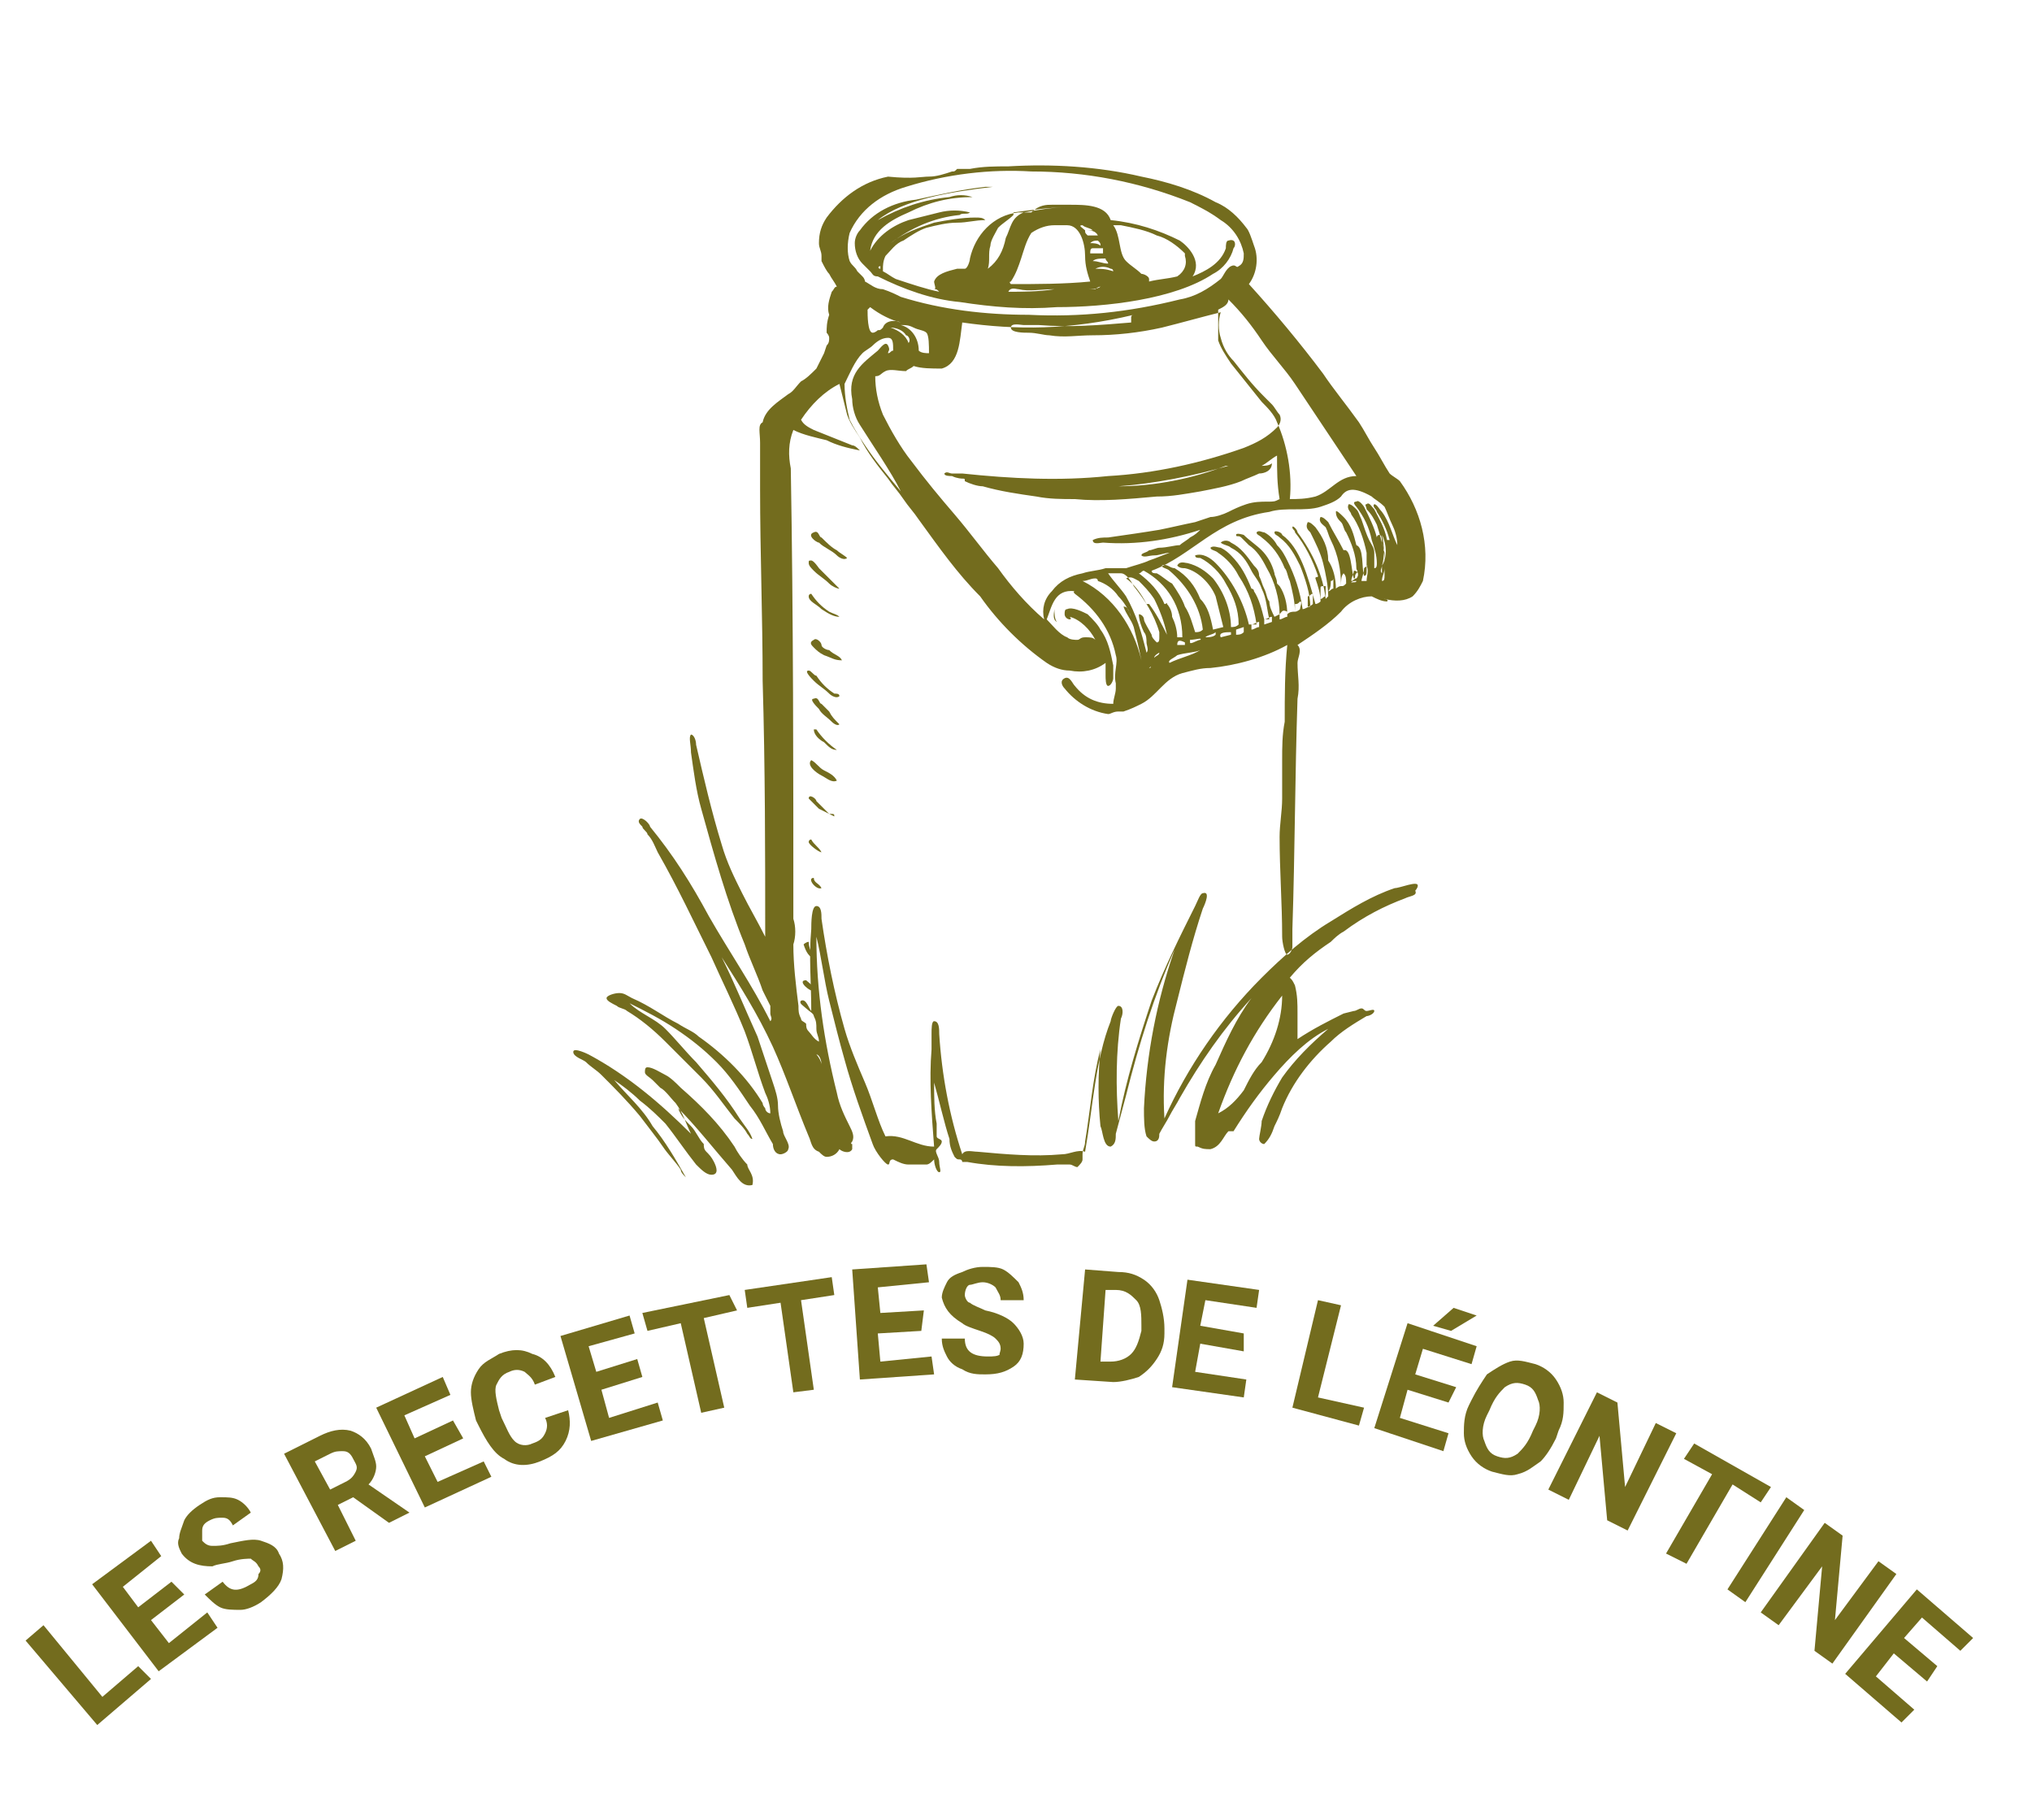 <?xml version="1.0" encoding="utf-8"?>
<!-- Generator: Adobe Illustrator 24.3.0, SVG Export Plug-In . SVG Version: 6.00 Build 0)  -->
<svg version="1.1" id="Calque_1" xmlns="http://www.w3.org/2000/svg" xmlns:xlink="http://www.w3.org/1999/xlink" x="0px" y="0px"
	 viewBox="0 0 79.4 71.1" style="enable-background:new 0 0 79.4 71.1;" xml:space="preserve">
<style type="text/css">
	.st0{fill:#736C1E;}
	.st1{fill-rule:evenodd;clip-rule:evenodd;fill:#736C1E;}
</style>
<g>
	<g>
		<path class="st0" d="M4,66.3l1.4-1.2l0.5,0.5l-2.1,1.8L1,64.1l0.7-0.6L4,66.3z"/>
		<path class="st0" d="M7.2,62.3l-1.3,1l0.7,0.9L8.1,63l0.4,0.6l-2.3,1.7l-2.6-3.4l2.3-1.7l0.4,0.6L4.8,62l0.6,0.8l1.3-1L7.2,62.3z"
			/>
		<path class="st0" d="M10.1,61.2C10,61,9.9,61,9.8,60.9c-0.1,0-0.4,0-0.7,0.1c-0.3,0.1-0.6,0.1-0.8,0.2c-0.5,0-0.9-0.1-1.2-0.5
			C7,60.5,6.9,60.3,7,60.1c0-0.2,0.1-0.4,0.2-0.7c0.1-0.2,0.3-0.4,0.6-0.6c0.3-0.2,0.5-0.3,0.8-0.3c0.3,0,0.5,0,0.7,0.1
			c0.2,0.1,0.4,0.3,0.5,0.5l-0.7,0.5c-0.1-0.2-0.2-0.3-0.4-0.3c-0.2,0-0.3,0-0.5,0.1c-0.2,0.1-0.3,0.2-0.3,0.4c0,0.1,0,0.3,0,0.4
			c0.1,0.1,0.2,0.2,0.4,0.2c0.2,0,0.4,0,0.7-0.1c0.5-0.1,0.9-0.2,1.2-0.1c0.3,0.1,0.6,0.2,0.7,0.5c0.2,0.3,0.2,0.6,0.1,1
			c-0.1,0.3-0.4,0.6-0.8,0.9c-0.3,0.2-0.6,0.3-0.8,0.3c-0.3,0-0.6,0-0.8-0.1c-0.2-0.1-0.4-0.3-0.6-0.5l0.7-0.5
			c0.3,0.4,0.6,0.4,1.1,0.1c0.2-0.1,0.3-0.2,0.3-0.4C10.2,61.4,10.2,61.3,10.1,61.2z"/>
		<path class="st0" d="M13.8,58.5l-0.6,0.3l0.7,1.4l-0.8,0.4l-2-3.8l1.4-0.7c0.4-0.2,0.8-0.3,1.2-0.2c0.3,0.1,0.6,0.3,0.8,0.7
			c0.1,0.3,0.2,0.5,0.2,0.7c0,0.2-0.1,0.5-0.3,0.7l1.6,1.1l0,0l-0.8,0.4L13.8,58.5z M12.9,58.2l0.6-0.3c0.2-0.1,0.3-0.2,0.4-0.4
			c0.1-0.2,0-0.3-0.1-0.5c-0.1-0.2-0.2-0.3-0.4-0.3c-0.2,0-0.3,0-0.5,0.1l-0.6,0.3L12.9,58.2z"/>
		<path class="st0" d="M18.1,56.2l-1.5,0.7l0.5,1l1.8-0.8l0.3,0.6l-2.6,1.2L14.7,55l2.6-1.2l0.3,0.7l-1.8,0.8l0.4,0.9l1.5-0.7
			L18.1,56.2z"/>
		<path class="st0" d="M22.2,55.1c0.1,0.4,0.1,0.8-0.1,1.2c-0.2,0.4-0.5,0.6-1,0.8c-0.5,0.2-1,0.2-1.4-0.1c-0.4-0.2-0.7-0.7-1-1.3
			l-0.1-0.2c-0.1-0.4-0.2-0.8-0.2-1.1c0-0.3,0.1-0.6,0.3-0.9c0.2-0.3,0.5-0.4,0.8-0.6c0.5-0.2,0.9-0.2,1.3,0
			c0.4,0.1,0.7,0.4,0.9,0.9l-0.8,0.3c-0.1-0.3-0.3-0.4-0.4-0.5c-0.2-0.1-0.4-0.1-0.6,0c-0.3,0.1-0.4,0.3-0.5,0.5
			c-0.1,0.2,0,0.6,0.1,1l0.1,0.3c0.2,0.4,0.3,0.7,0.5,0.9s0.5,0.2,0.7,0.1c0.3-0.1,0.4-0.2,0.5-0.4c0.1-0.2,0.1-0.4,0-0.6L22.2,55.1
			z"/>
		<path class="st0" d="M25.1,53.8l-1.6,0.5l0.3,1.1l1.9-0.6l0.2,0.7l-2.8,0.8l-1.2-4.1l2.7-0.8l0.2,0.7L23,52.6l0.3,1l1.6-0.5
			L25.1,53.8z"/>
		<path class="st0" d="M28.8,51.2l-1.3,0.3l0.8,3.5l-0.9,0.2l-0.8-3.5l-1.3,0.3l-0.2-0.7l3.4-0.7L28.8,51.2z"/>
		<path class="st0" d="M32.6,50.6l-1.3,0.2l0.5,3.5L31,54.4l-0.5-3.5l-1.3,0.2l-0.1-0.7l3.4-0.5L32.6,50.6z"/>
		<path class="st0" d="M36,52l-1.7,0.1l0.1,1.1l2-0.2l0.1,0.7l-2.9,0.2l-0.3-4.3l2.9-0.2l0.1,0.7l-2,0.2l0.1,1l1.7-0.1L36,52z"/>
		<path class="st0" d="M39.1,52.7c0-0.2-0.1-0.3-0.2-0.4c-0.1-0.1-0.3-0.2-0.6-0.3c-0.3-0.1-0.6-0.2-0.7-0.3c-0.5-0.3-0.7-0.6-0.8-1
			c0-0.2,0.1-0.4,0.2-0.6c0.1-0.2,0.3-0.3,0.6-0.4c0.2-0.1,0.5-0.2,0.8-0.2c0.3,0,0.6,0,0.8,0.1c0.2,0.1,0.4,0.3,0.6,0.5
			c0.1,0.2,0.2,0.4,0.2,0.7l-0.9,0c0-0.2-0.1-0.3-0.2-0.5c-0.1-0.1-0.3-0.2-0.5-0.2c-0.2,0-0.4,0.1-0.5,0.1s-0.2,0.2-0.2,0.4
			c0,0.1,0.1,0.3,0.2,0.3c0.1,0.1,0.4,0.2,0.6,0.3c0.5,0.1,0.9,0.3,1.1,0.5c0.2,0.2,0.4,0.5,0.4,0.8c0,0.4-0.1,0.7-0.4,0.9
			c-0.3,0.2-0.6,0.3-1.1,0.3c-0.3,0-0.6,0-0.9-0.2c-0.3-0.1-0.5-0.3-0.6-0.5c-0.1-0.2-0.2-0.4-0.2-0.7l0.9,0c0,0.5,0.3,0.7,0.9,0.7
			c0.2,0,0.4,0,0.5-0.1C39,53,39.1,52.8,39.1,52.7z"/>
		<path class="st0" d="M42,53.9l0.4-4.3l1.3,0.1c0.4,0,0.7,0.1,1,0.3c0.3,0.2,0.5,0.5,0.6,0.8c0.1,0.3,0.2,0.7,0.2,1.1l0,0.2
			c0,0.4-0.1,0.7-0.3,1c-0.2,0.3-0.4,0.5-0.7,0.7c-0.3,0.1-0.7,0.2-1,0.2L42,53.9z M43.2,50.4L43,53.2l0.4,0c0.3,0,0.6-0.1,0.8-0.3
			c0.2-0.2,0.3-0.5,0.4-0.9l0-0.2c0-0.4,0-0.8-0.2-1c-0.2-0.2-0.4-0.4-0.8-0.4L43.2,50.4z"/>
		<path class="st0" d="M48.6,52.8l-1.7-0.3l-0.2,1.1l2,0.3l-0.1,0.7l-2.8-0.4l0.6-4.2l2.8,0.4l-0.1,0.7l-2-0.3l-0.2,1l1.7,0.3
			L48.6,52.8z"/>
		<path class="st0" d="M51.5,54.6l1.8,0.4l-0.2,0.7L50.5,55l1-4.2l0.9,0.2L51.5,54.6z"/>
		<path class="st0" d="M56.6,54.8L55,54.3l-0.3,1.1l1.9,0.6l-0.2,0.7l-2.7-0.9l1.3-4.1l2.7,0.9l-0.2,0.7l-1.9-0.6l-0.3,1l1.6,0.5
			L56.6,54.8z M56.8,51.1l0.9,0.3l-1,0.6L56,51.8L56.8,51.1z"/>
		<path class="st0" d="M60.8,56.2c-0.2,0.4-0.4,0.7-0.6,0.9c-0.3,0.2-0.5,0.4-0.9,0.5c-0.3,0.1-0.6,0-1-0.1
			c-0.3-0.1-0.6-0.3-0.8-0.6c-0.2-0.3-0.3-0.6-0.3-0.9c0-0.3,0-0.7,0.2-1.1l0.1-0.2c0.2-0.4,0.4-0.7,0.6-1c0.3-0.2,0.6-0.4,0.9-0.5
			c0.3-0.1,0.6,0,1,0.1c0.3,0.1,0.6,0.3,0.8,0.6c0.2,0.3,0.3,0.6,0.3,0.9c0,0.4,0,0.7-0.2,1.1L60.8,56.2z M60,55.7
			c0.2-0.4,0.2-0.8,0.1-1c-0.1-0.3-0.2-0.5-0.5-0.6c-0.3-0.1-0.5-0.1-0.8,0.1c-0.2,0.2-0.4,0.4-0.6,0.9l-0.1,0.2
			c-0.2,0.4-0.2,0.8-0.1,1c0.1,0.3,0.2,0.5,0.5,0.6c0.3,0.1,0.5,0.1,0.8-0.1c0.2-0.2,0.4-0.4,0.6-0.9L60,55.7z"/>
		<path class="st0" d="M63.6,59.8l-0.8-0.4l-0.3-3.3l-1.2,2.5l-0.8-0.4l1.9-3.8l0.8,0.4l0.3,3.3l1.2-2.5l0.8,0.4L63.6,59.8z"/>
		<path class="st0" d="M68.8,58.7L67.7,58l-1.8,3.1l-0.8-0.4l1.8-3.1l-1.1-0.6l0.4-0.6l3,1.7L68.8,58.7z"/>
		<path class="st0" d="M68.2,62.6l-0.7-0.5l2.3-3.6l0.7,0.5L68.2,62.6z"/>
		<path class="st0" d="M71.6,65l-0.7-0.5l0.3-3.3l-1.7,2.3l-0.7-0.5l2.5-3.5L72,60l-0.3,3.3l1.7-2.3l0.7,0.5L71.6,65z"/>
		<path class="st0" d="M75.3,65.7L74,64.6l-0.7,0.9l1.5,1.3l-0.5,0.5l-2.2-1.9l2.8-3.3l2.2,1.9l-0.5,0.5l-1.5-1.3l-0.7,0.8l1.3,1.1
			L75.3,65.7z"/>
	</g>
	<g id="Calque_2_2_">
		<g id="Calque_1-2_1_">
			<path class="st1" d="M33.1,21.8c-0.1,0.1-0.3,0-0.4-0.1c-0.2-0.2-0.5-0.3-0.7-0.5c-0.1,0-0.5-0.3-0.2-0.4C32,20.7,32,21,32.1,21
				c0.2,0.2,0.4,0.4,0.6,0.5C32.8,21.6,33,21.7,33.1,21.8"/>
			<path class="st1" d="M32.8,23c-0.1,0-0.3-0.1-0.4-0.2c-0.2-0.2-0.4-0.3-0.6-0.5c-0.1-0.1-0.2-0.2-0.2-0.3c0-0.1,0-0.1,0.1-0.1
				c0.1,0,0.3,0.3,0.3,0.3c0.2,0.2,0.4,0.4,0.6,0.6C32.6,22.8,32.7,22.9,32.8,23"/>
			<path class="st1" d="M32.8,24.1c-0.2,0-0.4-0.1-0.7-0.3c-0.2-0.2-0.5-0.3-0.5-0.5c0-0.1,0.1-0.1,0.1-0.1c0,0,0,0,0,0
				c0.2,0.3,0.4,0.5,0.7,0.7C32.6,24,32.7,24,32.8,24.1"/>
			<path class="st1" d="M32.9,25.8c-0.3,0-0.4-0.1-0.7-0.2c-0.2-0.1-0.3-0.2-0.4-0.3c-0.1-0.1-0.2-0.2,0-0.3
				c0.1-0.1,0.3,0.1,0.3,0.2s0.2,0.2,0.3,0.2C32.6,25.6,32.8,25.6,32.9,25.8"/>
			<path class="st1" d="M41.2,23.8c0,0.1,0,0.4,0.1,0.5C41.1,24.2,41.2,23.9,41.2,23.8L41.2,23.8"/>
			<path class="st1" d="M32.8,27.2c-0.1,0.1-0.3,0-0.4-0.1c-0.2-0.2-0.4-0.3-0.6-0.5c-0.1-0.1-0.4-0.4-0.2-0.4
				c0.1,0,0.2,0.2,0.3,0.2c0.2,0.3,0.4,0.5,0.7,0.7C32.7,27.1,32.8,27.1,32.8,27.2"/>
			<path class="st1" d="M32.8,28.3c-0.1,0.1-0.3-0.1-0.3-0.1c-0.2-0.2-0.4-0.3-0.5-0.5c-0.1-0.1-0.4-0.4-0.2-0.4
				c0.2-0.1,0.2,0.2,0.3,0.2c0.1,0.1,0.2,0.2,0.3,0.3C32.5,28,32.6,28.1,32.8,28.3"/>
			<path class="st1" d="M31.9,28.5c0.2,0.3,0.5,0.6,0.8,0.8c-0.2,0-0.3-0.1-0.5-0.3c-0.2-0.1-0.4-0.3-0.4-0.5
				C31.8,28.5,31.8,28.5,31.9,28.5C31.9,28.5,31.9,28.5,31.9,28.5"/>
			<path class="st1" d="M32.7,30.5c-0.2,0.1-0.4-0.1-0.6-0.2c-0.2-0.1-0.6-0.4-0.4-0.6c0.2,0.1,0.3,0.3,0.5,0.4
				C32.4,30.2,32.6,30.3,32.7,30.5"/>
			<path class="st1" d="M32.6,31.9c-0.2-0.1-0.4-0.2-0.6-0.3l-0.2-0.2c-0.1-0.1-0.2-0.2-0.2-0.2c0-0.2,0.3,0,0.3,0.1
				c0.1,0.1,0.3,0.3,0.5,0.5C32.6,31.8,32.6,31.8,32.6,31.9"/>
			<path class="st1" d="M32.1,33.3c-0.1,0-0.5-0.3-0.5-0.4c0,0,0-0.1,0.1-0.1C31.8,33,32,33.1,32.1,33.3"/>
			<path class="st1" d="M31.8,34.3c0,0.2,0.2,0.2,0.3,0.4C31.9,34.8,31.5,34.3,31.8,34.3"/>
			<path class="st1" d="M31.6,36.8c0,0.2,0.1,0.5,0.3,0.7c-0.3-0.1-0.4-0.3-0.5-0.6C31.4,36.9,31.5,36.8,31.6,36.8
				C31.6,36.8,31.6,36.8,31.6,36.8"/>
			<path class="st1" d="M31.8,38.7c-0.1,0.1-0.7-0.4-0.3-0.4C31.6,38.4,31.8,38.5,31.8,38.7"/>
			<path class="st1" d="M29.4,46.3c-0.4,0.1-0.6-0.3-0.8-0.6c-0.7-0.8-1.4-1.7-2.1-2.4c0.1,0.3,0.3,0.5,0.5,0.7
				c0.2,0.2,0.3,0.5,0.5,0.7c0,0.1,0,0.2,0.1,0.3c0.1,0.1,0.2,0.2,0.3,0.4s0.2,0.5-0.1,0.5c-0.2,0-0.4-0.2-0.6-0.4
				c-0.4-0.5-0.8-1.1-1.2-1.6c-0.3-0.3-0.6-0.6-1-0.9c-0.3-0.3-0.7-0.6-1-0.8c0.5,0.6,1.1,1.1,1.5,1.8c0.5,0.6,0.9,1.3,1.3,2
				c-0.1-0.1-0.2-0.2-0.2-0.3c-0.2-0.3-0.5-0.6-0.7-0.9s-0.6-0.8-0.9-1.2c-0.5-0.6-1-1.1-1.5-1.6c-0.2-0.2-0.4-0.3-0.6-0.5
				c-0.1-0.1-0.5-0.2-0.5-0.4c0-0.2,0.6,0.1,0.6,0.1c1.5,0.8,2.8,1.9,4,3.1l0,0l0,0c-0.2-0.4-0.3-0.8-0.6-1.2
				c-0.2-0.2-0.4-0.5-0.6-0.6c-0.1-0.1-0.2-0.2-0.3-0.3c-0.1-0.1-0.3-0.2-0.3-0.3c0-0.1,0-0.2,0.1-0.2c0.2,0,0.5,0.2,0.7,0.3
				c0.2,0.1,0.4,0.3,0.6,0.5c0.8,0.7,1.5,1.4,2.1,2.3c0.1,0.2,0.3,0.5,0.5,0.7C29.2,45.7,29.5,45.9,29.4,46.3"/>
			<path class="st1" d="M34.3,8.6c0.9-0.5,1.8-0.8,2.8-0.9c0.3-0.1,0.6-0.1,0.9,0c-0.9,0-1.7,0.2-2.5,0.6C34.8,8.6,34.1,9,34,9.8
				c0.3-0.6,0.9-1,1.5-1.2c0.4-0.1,0.8-0.2,1.2-0.3c0.4-0.1,0.8-0.1,1.2,0c-0.1,0.1-0.3,0-0.4,0.1c-1,0.1-1.9,0.5-2.7,1.1
				c0.5-0.4,1.1-0.6,1.7-0.8c0.5-0.1,1.1-0.2,1.6-0.2c0.2,0,0.3,0,0.4,0.1c-0.4,0-0.7,0.1-1.1,0.1c-0.4,0-0.8,0.1-1.2,0.2
				c-0.3,0.1-0.6,0.3-0.9,0.5c-0.3,0.1-0.5,0.4-0.7,0.6c-0.1,0.2-0.1,0.4-0.1,0.5c0,0,0,0.1,0,0.1c0.2,0.1,0.3,0.2,0.5,0.3
				c0.6,0.2,1.2,0.4,1.7,0.5c-0.1-0.1-0.1-0.1-0.2-0.1c0.1,0,0-0.2,0-0.3c0.1-0.3,0.5-0.4,0.9-0.5c0.1,0,0.2,0,0.3,0
				c0.1,0,0.2-0.3,0.2-0.4c0.2-0.9,0.9-1.7,1.9-1.8c0.2,0,0.3,0,0.5,0C40.6,8,40.9,8,41.1,8c0.2,0,0.4,0,0.7,0c0.6,0,1.4,0,1.6,0.6
				c1,0.1,1.9,0.4,2.7,0.8c0.3,0.2,0.9,0.8,0.5,1.4c0.5-0.2,1.1-0.5,1.3-1.1c0-0.1,0-0.3,0.1-0.3c0.3-0.1,0.3,0.2,0.2,0.3
				c-0.1,0.4-0.4,0.8-0.8,1c-1.5,1-4.2,1.3-6.1,1.3c-1.3,0.1-2.5,0-3.8-0.2c-1.1-0.1-2.2-0.5-3.2-1c-0.2,0-0.2-0.1-0.3-0.2
				c-0.1-0.1-0.2-0.2-0.3-0.3c-0.2-0.2-0.3-0.5-0.3-0.8c0-0.2,0.1-0.4,0.2-0.5c0.5-0.7,1.3-1.1,2.2-1.2c0.9-0.2,1.8-0.4,2.7-0.5
				c0.1,0,0.2,0,0.3,0C37.1,7.5,35.3,7.8,34.3,8.6 M39.6,8.3L39.6,8.3c0,0,0,0.1,0,0.1c-0.2,0.2-0.4,0.3-0.6,0.5
				c-0.1,0.2-0.3,0.5-0.3,0.7c-0.1,0.3,0,0.6-0.1,0.9c0.4-0.3,0.6-0.7,0.7-1.2c0.2-0.4,0.2-0.8,0.7-1c0.6-0.1,1.1-0.2,1.7-0.2
				C41.1,8.1,40.3,8.2,39.6,8.3 M42.4,10L42.4,10c0-0.5-0.2-1.2-0.7-1.2c-0.2,0-0.3,0-0.5,0c-0.3,0-0.6,0.1-0.9,0.3
				c-0.2,0.3-0.3,0.7-0.4,1c-0.1,0.3-0.2,0.6-0.4,0.9c0,0-0.1,0,0,0.1c1,0,2.1,0,3.1-0.1C42.5,10.7,42.4,10.4,42.4,10 M42.4,9
				L42.4,9c0.1,0,0.2,0,0.3,0c-0.1-0.1-0.3-0.1-0.4-0.2C42.1,8.8,42.3,8.9,42.4,9 M34.4,10.5L34.4,10.5c0,0,0-0.1,0-0.1
				C34.3,10.4,34.3,10.5,34.4,10.5C34.4,10.5,34.4,10.5,34.4,10.5 M43.5,8.8L43.5,8.8c0.3,0.4,0.2,1.1,0.5,1.4
				c0.2,0.2,0.4,0.3,0.6,0.5c0.1,0,0.3,0.1,0.3,0.2c0,0,0,0.1,0,0.1c0.4-0.1,0.7-0.1,1.1-0.2c0.3-0.2,0.4-0.5,0.3-0.8c0,0,0,0,0-0.1
				c-0.3-0.3-0.7-0.6-1.1-0.7c-0.4-0.2-0.9-0.3-1.4-0.4C43.6,8.8,43.5,8.8,43.5,8.8L43.5,8.8z M42.5,9.2L42.5,9.2c0.1,0,0.3,0,0.4,0
				C42.8,9,42.6,9,42.4,9C42.4,9.1,42.4,9.1,42.5,9.2 M42.6,9.5L42.6,9.5c0.1,0,0.3,0,0.4,0.1c0-0.1,0-0.1-0.1-0.2
				C42.8,9.4,42.7,9.4,42.6,9.5C42.6,9.4,42.6,9.4,42.6,9.5 M42.6,9.9L42.6,9.9c0.1,0,0.3,0,0.5,0c0-0.1,0-0.1,0-0.2l-0.4,0
				C42.6,9.7,42.6,9.8,42.6,9.9 M42.7,10.2L42.7,10.2c0.2,0,0.4,0.1,0.6,0.1c0-0.1-0.1-0.1-0.1-0.2C43,10.1,42.8,10.1,42.7,10.2
				C42.7,10.1,42.7,10.1,42.7,10.2 M42.8,10.5L42.8,10.5L42.8,10.5c0.2,0,0.4,0,0.7,0.1c0,0,0-0.1-0.1-0.1
				C43.2,10.4,43,10.4,42.8,10.5 M41.2,11.3L41.2,11.3c-0.5,0-1,0.1-1.4,0c-0.1,0-0.3-0.1-0.4,0.1C39.9,11.4,40.6,11.4,41.2,11.3
				 M42.8,11.3l-0.3,0c0.1,0,0.4,0,0.5-0.1C43,11.2,42.9,11.2,42.8,11.3"/>
			<path class="st1" d="M54.2,23.5c-0.2,0-0.4-0.1-0.6-0.2c-0.4,0-0.9,0.2-1.2,0.6c-0.5,0.5-1.1,0.9-1.7,1.3c0.2,0.2,0,0.5,0,0.7
				c0,0.5,0.1,0.9,0,1.4c-0.1,3-0.1,6-0.2,9l0,0.4c0,0.1,0,0.2,0,0.3c0,0.1-0.1,0.3-0.2,0.3c-0.1,0-0.2-0.5-0.2-0.7
				c0-1.3-0.1-2.6-0.1-3.9c0-0.5,0.1-1,0.1-1.5c0-0.5,0-1,0-1.5c0-0.5,0-1,0.1-1.5c0-1,0-2,0.1-3c-0.9,0.5-2,0.8-3,0.9
				c-0.4,0-0.7,0.1-1.1,0.2c-0.7,0.2-1,0.9-1.6,1.2c-0.2,0.1-0.4,0.2-0.7,0.3c-0.1,0-0.1,0-0.2,0c-0.2,0-0.3,0.1-0.4,0.1
				c-0.7-0.1-1.3-0.5-1.7-1c-0.1-0.1-0.2-0.3,0-0.4c0.2-0.1,0.3,0.2,0.4,0.3c0.4,0.5,0.9,0.7,1.5,0.7c0-0.2,0.1-0.4,0.1-0.6
				c0-0.1,0-0.1,0-0.2c-0.1-0.4,0.1-0.8,0-1.1c-0.2-1-0.8-1.8-1.6-2.4c-0.1-0.1,0-0.1,0-0.1c-0.8-0.1-0.9,0.6-1.1,1.1
				c0.2,0.2,0.5,0.6,0.8,0.7c0.1,0.1,0.3,0.1,0.4,0.1c0.1,0,0.1-0.1,0.3-0.1c0.2,0,0.3,0,0.4,0.1c-0.2-0.4-0.6-0.8-1-0.9
				c0,0,0.1,0.1,0,0.1c-0.1,0-0.2-0.1-0.2-0.2c0-0.1,0-0.2,0.1-0.2c0.2-0.1,0.6,0.1,0.8,0.2c0.2,0.2,0.4,0.4,0.5,0.6
				c0.3,0.4,0.4,0.9,0.5,1.4c0,0.2,0,0.3,0,0.5c0,0.1-0.1,0.3-0.2,0.3c-0.1,0-0.1-0.3-0.1-0.4s0-0.3,0-0.5c-0.4,0.3-0.9,0.4-1.4,0.3
				c-0.3,0-0.6-0.1-0.9-0.3c-1-0.7-1.9-1.6-2.6-2.6c-0.9-0.9-1.6-1.9-2.4-3c-0.2-0.3-0.4-0.5-0.6-0.8s-0.4-0.5-0.6-0.8
				c-0.4-0.5-0.8-1-1.1-1.6c-0.2-0.3-0.4-0.6-0.5-0.9c-0.1-0.4-0.2-0.8-0.3-1.2c-0.6,0.3-1.1,0.8-1.5,1.4c0.1,0.2,0.3,0.3,0.5,0.4
				c0.5,0.2,1,0.4,1.5,0.6c0.1,0,0.2,0.1,0.3,0.2c-0.5-0.1-0.9-0.2-1.3-0.4c-0.4-0.1-0.9-0.2-1.3-0.4c-0.2,0.5-0.2,1-0.1,1.5
				c0.1,5.8,0.1,11.8,0.1,17.6c0.1,0.3,0.1,0.7,0,1c0,0.8,0.1,1.6,0.2,2.4c0,0.2,0,0.3,0.1,0.5c0,0.1,0.1,0.1,0.2,0.2
				c0,0.1,0,0.2,0.1,0.3c0.1,0.1,0.2,0.3,0.4,0.4c0-0.2-0.1-0.3-0.1-0.5c0-0.2,0-0.3-0.1-0.5c0-0.1-0.2-0.2-0.3-0.3
				s-0.3-0.2-0.2-0.3c0.2-0.1,0.3,0.3,0.4,0.4c0-1.1-0.1-2.1,0-3.2c0-0.2,0-0.9,0.2-0.9c0.2,0,0.2,0.3,0.2,0.5
				c0.2,1.4,0.5,2.9,0.9,4.3c0.2,0.7,0.5,1.4,0.8,2.1c0.3,0.7,0.5,1.5,0.8,2.1c0.7-0.1,1.2,0.4,1.9,0.4c-0.1-1.3-0.2-2.6-0.1-3.8
				c0-0.2,0-0.4,0-0.6s0-0.5,0.1-0.5c0.2,0,0.2,0.3,0.2,0.5c0.1,1.6,0.4,3.2,0.9,4.7c0.1-0.2,0.4-0.1,0.6-0.1
				c1.1,0.1,2.2,0.2,3.3,0.1c0.3,0,0.6-0.2,0.9-0.1c0.3-1.7,0.4-3.6,1-5.1c0-0.1,0.2-0.6,0.3-0.6c0.2,0,0.2,0.3,0.1,0.5
				c-0.2,1.3-0.2,2.7-0.1,4c0.3-1.6,0.8-3.2,1.3-4.7c0.5-1.3,1.1-2.5,1.7-3.7c0.1-0.2,0.2-0.5,0.3-0.5c0.3-0.1,0.1,0.4,0,0.6
				c-0.4,1.2-0.7,2.4-1,3.6c-0.4,1.5-0.6,3-0.5,4.6c0.9-2,2.2-3.9,3.8-5.5c0.8-0.8,1.7-1.6,2.7-2.2c0.8-0.5,1.6-1,2.5-1.3
				c0.2,0,0.9-0.3,0.9-0.1c0,0.1-0.1,0.2-0.1,0.2c0.1,0.2-0.2,0.2-0.4,0.3c-0.8,0.3-1.6,0.7-2.4,1.3c-0.2,0.1-0.4,0.3-0.5,0.4
				c-0.6,0.4-1.1,0.8-1.6,1.4c0.1,0.1,0.1,0.1,0.2,0.3c0.1,0.4,0.1,0.7,0.1,1.1c0,0.3,0,0.7,0,1c0.6-0.4,1.2-0.7,1.8-1l0.4-0.1
				c0.1,0,0.2-0.1,0.3-0.1c0.1,0,0.1,0.1,0.2,0.1c0.1,0,0.3-0.1,0.3,0c0,0.1-0.2,0.2-0.3,0.2c-0.5,0.3-1,0.6-1.4,1
				c-0.8,0.7-1.5,1.6-1.9,2.6c-0.1,0.3-0.2,0.5-0.3,0.7c-0.1,0.3-0.2,0.5-0.4,0.7c-0.1,0-0.2-0.1-0.2-0.2s0.1-0.5,0.1-0.7
				c0.2-0.6,0.5-1.2,0.8-1.7c0.5-0.7,1.1-1.3,1.8-1.9c-0.8,0.4-1.5,1.1-2.1,1.8c-0.6,0.7-1.1,1.4-1.6,2.2c0,0-0.1,0-0.2,0
				c-0.2,0.2-0.3,0.6-0.7,0.7c-0.2,0-0.3,0-0.5-0.1c-0.1,0-0.1,0-0.1-0.1s0-0.7,0-0.9c0.2-0.7,0.4-1.5,0.8-2.2
				c0.4-0.9,0.8-1.8,1.4-2.6c-1.1,1.2-2,2.5-2.8,3.9c-0.1,0.2-0.3,0.5-0.4,0.7c-0.1,0.2-0.3,0.5-0.4,0.7c0,0.1,0,0.3-0.2,0.3
				c-0.1,0-0.2-0.1-0.3-0.2c-0.1-0.3-0.1-0.7-0.1-1.1c0.1-2.1,0.5-4.2,1.2-6.2c-0.8,1.8-1.4,3.7-1.9,5.7l-0.4,1.5
				c0,0.2,0,0.4-0.2,0.5c-0.3,0-0.3-0.6-0.4-0.8c-0.1-1-0.1-2,0-3c-0.3,1.1-0.4,2.4-0.6,3.6c0,0.2-0.1,0.3-0.1,0.5
				c0,0.1,0,0.2,0,0.2c0,0.1-0.1,0.2-0.2,0.3c-0.1,0-0.2-0.1-0.3-0.1c-0.2,0-0.4,0-0.5,0c-1.2,0.1-2.4,0.1-3.5-0.1
				c-0.1,0-0.1,0-0.2,0c0,0,0-0.1-0.1-0.1s-0.1,0-0.2-0.1c-0.1-0.2-0.2-0.4-0.2-0.7c-0.2-0.6-0.4-1.5-0.6-2.2c0,0.5,0,1.1,0.1,1.6
				c0,0.2,0,0.4,0,0.5c0,0.1,0.2,0.1,0.2,0.2c0,0.1-0.1,0.2-0.2,0.3c-0.1,0.1,0.1,0.3,0.1,0.5s0.1,0.4,0,0.4c-0.1,0-0.2-0.3-0.2-0.5
				c-0.1,0.1-0.2,0.2-0.3,0.2c-0.2,0-0.5,0-0.7,0c-0.2,0-0.4-0.1-0.6-0.2c-0.2,0-0.1,0.2-0.2,0.2s-0.5-0.5-0.6-0.8
				c-0.4-1.1-0.8-2.2-1.1-3.3c-0.2-0.7-0.4-1.5-0.6-2.3s-0.3-1.7-0.5-2.5c0,2.1,0.3,4.1,0.8,6.1c0.1,0.5,0.3,0.9,0.5,1.3
				c0.1,0.2,0.2,0.4,0.1,0.6c0,0-0.1,0.1,0,0.1c0,0,0,0.1,0,0.2c-0.1,0.2-0.4,0.1-0.5,0c-0.1,0.2-0.3,0.3-0.5,0.3
				c-0.1,0-0.2-0.1-0.3-0.2c-0.3-0.1-0.3-0.4-0.4-0.6c-0.5-1.2-0.9-2.4-1.4-3.5c-0.6-1.3-1.3-2.4-2-3.5c0.5,1,0.9,2,1.4,3.1
				c0.2,0.6,0.4,1.2,0.6,1.8c0.1,0.3,0.2,0.6,0.2,0.9s0.1,0.7,0.2,1c0,0.2,0.3,0.5,0.2,0.7c0,0.1-0.2,0.2-0.3,0.2
				c-0.2,0-0.3-0.2-0.3-0.4c-0.3-0.5-0.5-1-0.9-1.5c-0.4-0.6-0.8-1.2-1.3-1.7c-0.5-0.5-1-0.9-1.6-1.3c-0.6-0.4-1.2-0.7-1.8-1
				c0.4,0.4,1,0.6,1.4,1c0.4,0.4,0.8,0.9,1.2,1.3c0.6,0.7,1.2,1.4,1.7,2.2c0.2,0.3,0.4,0.5,0.5,0.8c-0.1,0-0.1-0.1-0.2-0.2
				c-0.1-0.2-0.3-0.4-0.5-0.6c-0.4-0.5-0.8-1.1-1.3-1.6c-0.2-0.2-0.5-0.5-0.7-0.7c-0.2-0.2-0.5-0.5-0.7-0.7c-0.5-0.5-1-0.9-1.5-1.2
				c-0.1-0.1-0.3-0.1-0.4-0.2c-0.2-0.1-0.4-0.2-0.4-0.3s0.3-0.2,0.5-0.2c0.2,0,0.3,0.1,0.5,0.2c0.7,0.3,1.2,0.7,1.8,1
				c0.3,0.2,0.6,0.3,0.8,0.5c1,0.7,1.9,1.6,2.5,2.6c0,0.1,0.1,0.2,0.1,0.2c0,0.1,0.1,0.2,0.2,0.2c0-0.3-0.1-0.6-0.2-0.8
				c-0.3-0.8-0.5-1.6-0.8-2.4c-0.4-1-0.9-2-1.3-2.9c-0.7-1.4-1.3-2.7-2.1-4.1c-0.1-0.2-0.2-0.5-0.4-0.7c0-0.1-0.2-0.2-0.2-0.3
				c-0.1-0.1-0.2-0.2-0.1-0.3c0.1-0.1,0.4,0.2,0.4,0.3c0.9,1.1,1.6,2.2,2.3,3.5c0.8,1.4,1.7,2.7,2.4,4.1c0.1-0.1,0-0.2,0-0.3
				c0-0.1,0-0.2,0-0.3c-0.1-0.2-0.2-0.4-0.3-0.6c-0.2-0.6-0.5-1.2-0.7-1.8c-0.7-1.7-1.2-3.5-1.7-5.3c-0.2-0.7-0.3-1.5-0.4-2.2
				c0-0.3-0.1-0.6,0-0.7c0.1,0,0.2,0.2,0.2,0.4c0.3,1.3,0.6,2.6,1,3.9c0.2,0.7,0.5,1.3,0.8,1.9c0.3,0.6,0.6,1.1,0.9,1.7
				c0-3.3,0-6.6-0.1-10c0-2.5-0.1-5-0.1-7.5c0-0.2,0-0.4,0-0.6s0-0.4,0-0.6c0-0.2,0-0.4,0-0.6c0-0.4-0.1-0.7,0.1-0.8
				c0.1-0.5,0.6-0.8,1-1.1c0.2-0.1,0.3-0.3,0.5-0.5c0.2-0.1,0.4-0.3,0.6-0.5c0.1-0.2,0.2-0.4,0.3-0.6l0.1-0.3
				c0.1-0.1,0.1-0.2,0.1-0.3c0-0.1-0.1-0.2-0.1-0.2c0-0.2,0-0.4,0.1-0.7c-0.1-0.3,0-0.6,0.1-0.9c0.1-0.1,0.1-0.2,0.2-0.2
				c-0.1-0.2-0.2-0.3-0.3-0.5c-0.1-0.1-0.2-0.3-0.3-0.5c0-0.1,0-0.2,0-0.2c0-0.2-0.1-0.3-0.1-0.5c0-0.4,0.1-0.7,0.3-1
				c0.6-0.8,1.4-1.4,2.4-1.6C35.7,7,36,6.9,36.3,6.9c0.3,0,0.6-0.1,0.9-0.2c0.1,0,0.1,0,0.2-0.1c0.2,0,0.3,0,0.5,0
				c0.5-0.1,1-0.1,1.5-0.1c1.7-0.1,3.5,0,5.2,0.4c1,0.2,2,0.5,2.9,1c0.5,0.2,0.9,0.6,1.2,1C48.8,9,48.9,9.3,49,9.6
				c0.2,0.5,0.1,1.1-0.2,1.5c1,1.1,2,2.3,2.9,3.5c0.4,0.6,0.9,1.2,1.4,1.9c0.2,0.3,0.4,0.7,0.6,1c0.2,0.3,0.4,0.7,0.6,1
				c0.1,0.1,0.3,0.2,0.4,0.3c0.8,1.1,1.2,2.5,0.9,3.9c-0.1,0.2-0.2,0.4-0.4,0.6c-0.3,0.2-0.7,0.2-1.1,0.1
				C54,23.4,54.3,23.4,54.2,23.5 M48.6,9.9L48.6,9.9c-0.1-0.5-0.4-1-0.9-1.3c-0.4-0.3-0.8-0.5-1.2-0.7c-2-0.8-4.1-1.2-6.2-1.2
				c-1.6-0.1-3.3,0.1-4.9,0.6c-1,0.3-1.8,0.9-2.2,1.8c-0.1,0.4-0.1,0.8,0,1.1c0.1,0.2,0.2,0.2,0.3,0.4c0.1,0.1,0.1,0.1,0.2,0.2
				c0.1,0.1,0.1,0.2,0.1,0.2c0.2,0.1,0.4,0.3,0.7,0.3c0.3,0.1,0.5,0.2,0.7,0.3c1.6,0.5,3.3,0.7,5,0.7c2,0.1,3.9-0.1,5.9-0.6
				c0.6-0.1,1.1-0.4,1.6-0.8c0.1-0.1,0.2-0.4,0.4-0.5s0.2,0.1,0.3,0C48.6,10.3,48.6,10.1,48.6,9.9 M35.2,12.6L35.2,12.6
				c-0.4-0.1-0.8-0.3-1.2-0.6l-0.1,0.1c0,0.2,0,0.9,0.2,0.9c0.1,0,0.2-0.1,0.2-0.1c0.1,0,0.1,0,0.2-0.1C34.6,12.5,35,12.5,35.2,12.6
				 M35.9,13.7L35.9,13.7c0.1,0.1,0.3,0.1,0.4,0.1c0-0.3,0-0.7-0.1-0.8s-0.3-0.1-0.5-0.2c-0.2-0.1-0.3-0.1-0.5-0.1
				C35.6,12.8,35.9,13.2,35.9,13.7 M35.4,13.1L35.4,13.1c-0.1-0.2-0.4-0.3-0.6-0.3l0,0c0.3,0.1,0.6,0.3,0.7,0.6
				C35.6,13.3,35.5,13.1,35.4,13.1 M37.6,12.6L37.6,12.6L37.6,12.6c-0.1,0.7-0.1,1.6-0.8,1.8c-0.4,0-0.8,0-1.1-0.1
				c-0.1,0.1-0.2,0.1-0.3,0.2c-0.3,0-0.6-0.1-0.8,0c-0.2,0.1-0.2,0.2-0.4,0.2c0,0.5,0.1,1,0.3,1.5c0.3,0.6,0.7,1.3,1.1,1.8
				c0.6,0.8,1.1,1.4,1.7,2.1c0.6,0.7,1.1,1.4,1.7,2.1c0.5,0.7,1.1,1.4,1.8,2c-0.1-0.4,0-0.8,0.3-1.1c0.3-0.4,0.7-0.6,1.2-0.7
				c0.3-0.1,0.6-0.1,0.9-0.2c0.2,0,0.5,0,0.8,0c0.3-0.1,0.7-0.2,0.9-0.3c0.3-0.1,0.5-0.2,0.8-0.3c-0.2,0-0.4,0.1-0.6,0.1
				s-0.4,0.1-0.5,0c0-0.1,0.2-0.1,0.3-0.2c0.1,0,0.3-0.1,0.4-0.1c0.3,0,0.6-0.1,0.8-0.1c0.1-0.1,0.3-0.2,0.4-0.3
				c0.2-0.1,0.3-0.2,0.4-0.3c-1.2,0.4-2.5,0.6-3.8,0.5c-0.1,0-0.4,0.1-0.4-0.1c0.2-0.1,0.4-0.1,0.6-0.1c0.7-0.1,1.4-0.2,2-0.3
				c0.5-0.1,0.9-0.2,1.4-0.3l0.6-0.2c0.2,0,0.5-0.1,0.7-0.2s0.4-0.2,0.7-0.3s0.6-0.1,0.8-0.1c0.3,0,0.3,0,0.5-0.1
				c-0.1-0.6-0.1-1.1-0.1-1.7c-0.2,0.1-0.4,0.3-0.6,0.4c0.1,0,0.3,0,0.4-0.1c0,0.3-0.3,0.4-0.5,0.4c-0.2,0.1-0.5,0.2-0.7,0.3
				c-0.5,0.2-1.1,0.3-1.6,0.4c-0.6,0.1-1.1,0.2-1.7,0.2c-1.1,0.1-2.2,0.2-3.2,0.1c-0.5,0-1,0-1.5-0.1c-0.7-0.1-1.4-0.2-2.1-0.4
				c-0.2,0-0.5-0.1-0.7-0.2c0-0.1,0-0.1-0.1-0.1c0,0-0.2,0-0.4-0.1c-0.1,0-0.3,0-0.3-0.1c0.1-0.1,0.2,0,0.3,0l0.4,0
				c1.9,0.2,3.8,0.3,5.7,0.1c1.8-0.1,3.6-0.5,5.3-1.1c0.5-0.2,0.9-0.4,1.3-0.8c0.1-0.1,0.2-0.3,0.1-0.5c-0.1-0.1-0.2-0.3-0.3-0.4
				c-0.1-0.1-0.2-0.2-0.3-0.3c-0.5-0.5-0.8-0.9-1.2-1.4c-0.2-0.2-0.4-0.5-0.5-0.9c-0.1-0.3-0.1-0.7,0-1c-0.8,0.2-1.5,0.4-2.3,0.6
				c-0.9,0.2-1.8,0.3-2.7,0.3c-0.6,0-1.1,0.1-1.7,0c-0.2,0-0.5-0.1-0.8-0.1c-0.2,0-0.7,0-0.7-0.2c0-0.2,0.4-0.1,0.5-0.1
				c0.1,0,0.4,0,0.6,0c1.2,0.1,2.4,0,3.6-0.1c0,0,0-0.1,0-0.2s0.1-0.1,0.1-0.1C41.8,12.9,39.7,12.9,37.6,12.6 M34.7,13.2L34.7,13.2
				c-0.2,0-0.4,0.1-0.6,0.3c-0.1,0.1-0.3,0.2-0.4,0.3c-0.3,0.3-0.5,0.8-0.7,1.2c0,0.5,0.1,1,0.2,1.4c0.2,0.4,0.4,0.7,0.6,1
				c0.4,0.6,0.9,1.2,1.4,1.8c-0.4-0.8-1.1-1.8-1.6-2.6c-0.2-0.3-0.3-0.7-0.3-1c-0.2-1,0.4-1.4,1-1.9c0.1-0.1,0.3-0.4,0.4-0.2
				c0.1,0.2,0,0.2,0,0.3c0.1,0,0.1-0.1,0.2-0.1C34.9,13.4,34.9,13.2,34.7,13.2 M47.6,12.1L47.6,12.1c0,0.4,0,0.8,0,1.2
				c0.1,0.3,0.3,0.6,0.5,0.9c0.4,0.5,0.8,1,1.2,1.5c0.2,0.2,0.5,0.5,0.6,0.8c0.4,0.9,0.6,2,0.5,3c0.3,0,0.6,0,1-0.1
				c0.6-0.2,0.9-0.8,1.6-0.8c-0.4-0.6-0.8-1.2-1.2-1.8s-0.8-1.2-1.2-1.8c-0.4-0.6-0.9-1.1-1.3-1.7c-0.4-0.6-0.8-1.1-1.3-1.6
				C48,11.9,47.8,12,47.6,12.1 M43.7,19L43.7,19c1.4,0,2.9-0.3,4.2-0.8c0,0,0.1,0,0.1,0C46.6,18.6,45.1,18.9,43.7,19 M52.4,19.4
				L52.4,19.4c-0.2,0.2-0.5,0.3-0.8,0.4c-0.3,0.1-0.7,0.1-1,0.1c-0.3,0-0.7,0-1,0.1c-2.1,0.3-3,1.7-4.6,2.3c0,0.1,0.1,0.1,0.2,0.1
				c0.2,0.1,0.4,0.3,0.6,0.4c0.2,0.3,0.4,0.6,0.5,0.9c0.2,0.3,0.3,0.7,0.4,1c0.1,0,0.2,0,0.3-0.1c-0.1-0.9-0.6-1.7-1.3-2.3
				c-0.1-0.1-0.3-0.1-0.3-0.2c0.2-0.1,0.3,0.1,0.5,0.1c0.5,0.3,0.8,0.7,1,1.2c0.3,0.3,0.4,0.7,0.5,1.2l0.4-0.1
				c-0.1-0.4-0.2-0.8-0.3-1.2c-0.2-0.5-0.7-1-1.2-1.1c-0.1,0-0.2,0-0.3-0.1c0.1-0.2,0.3-0.1,0.4-0.1c0.4,0.1,0.7,0.3,1,0.6
				c0.4,0.5,0.7,1.2,0.7,1.9c0.1,0,0.2,0,0.3-0.1c0-0.6-0.2-1.1-0.5-1.6c-0.2-0.4-0.6-0.8-1-1c-0.1,0-0.2,0-0.2-0.1
				c0.3-0.1,0.6,0.1,0.8,0.3c0.6,0.6,1.1,1.5,1.3,2.4c0.1,0,0.2,0,0.3,0c-0.1-0.7-0.3-1.3-0.7-1.9c-0.2-0.4-0.5-0.7-0.8-0.9
				c-0.1-0.1-0.3-0.1-0.3-0.2c0.1-0.1,0.3,0,0.4,0c0.2,0.1,0.3,0.2,0.4,0.3c0.4,0.4,0.6,0.8,0.8,1.3c0,0,0.1,0,0.1,0.1
				c0.2,0.3,0.3,0.7,0.4,1.1l0.2,0c-0.1-0.4-0.1-0.8-0.3-1.2c-0.1-0.3-0.3-0.5-0.4-0.7c-0.2-0.4-0.4-0.7-0.8-0.9
				c-0.1-0.1-0.3-0.1-0.4-0.2c0.1-0.1,0.3-0.1,0.4,0c0.4,0.2,0.6,0.5,0.9,0.9c0.1,0.1,0.2,0.2,0.2,0.4c0.1,0.2,0.1,0.3,0.2,0.5
				c0.1,0.2,0.1,0.4,0.2,0.5c0,0.2,0.1,0.4,0.2,0.6l0.2-0.1c0-0.6-0.2-1.3-0.5-1.8c-0.2-0.4-0.4-0.7-0.7-0.9
				c-0.1-0.1-0.2-0.2-0.3-0.3c-0.1-0.1-0.2,0-0.2-0.1c0-0.1,0.3,0,0.3,0c0.2,0.2,0.5,0.4,0.7,0.6c0.2,0.2,0.4,0.5,0.5,0.9
				c0,0.1,0.1,0.2,0.1,0.4c0,0,0.1,0.1,0.1,0.1c0.2,0.3,0.3,0.7,0.3,1.1c0.1-0.1,0.2-0.1,0.3-0.1c0-0.4-0.1-0.8-0.2-1.2
				c-0.1-0.2-0.1-0.4-0.2-0.5c-0.2-0.5-0.5-0.9-0.9-1.2c-0.1-0.1-0.2-0.1-0.2-0.2c0.1-0.1,0.2,0,0.3,0c0.2,0.1,0.4,0.3,0.5,0.5
				c0.2,0.2,0.3,0.4,0.4,0.6c0.3,0.6,0.5,1.2,0.6,1.9c0.1,0,0.2-0.1,0.3-0.1c0-0.5-0.2-1.1-0.4-1.6c-0.2-0.4-0.4-0.8-0.8-1.1
				c-0.1-0.1-0.2-0.1-0.2-0.2c0-0.1,0.3,0,0.3,0.1c0.7,0.5,1,1.6,1.3,2.7c0.1,0,0.2-0.1,0.2-0.1c0-0.3-0.1-0.6-0.2-0.9
				c0-0.1,0.1,0,0.1-0.1c-0.2-0.6-0.5-1.2-0.9-1.7c0-0.1-0.1-0.1-0.1-0.2c0-0.1,0.2,0.1,0.2,0.2c0.6,0.8,1,1.7,1.1,2.6l0.1-0.1
				c0-0.4-0.1-0.9-0.2-1.3c-0.1-0.4-0.3-0.8-0.5-1.2c-0.1-0.1-0.2-0.2-0.1-0.4c0.1,0,0.2,0.1,0.3,0.2c0.3,0.4,0.5,0.8,0.5,1.3
				c0.2,0.3,0.3,0.7,0.3,1.1c0,0,0.1-0.1,0.2-0.1c0-0.6-0.1-1.2-0.4-1.8c-0.1-0.2-0.1-0.3-0.2-0.5c-0.1-0.1-0.3-0.2-0.2-0.4
				c0.1,0,0.2,0.1,0.3,0.2c0.2,0.4,0.4,0.7,0.6,1.1c0.3-0.1,0.3,0.8,0.4,1.1c0.1,0,0-0.1,0.1-0.2s0-0.1,0-0.2c0-0.5-0.2-1-0.4-1.4
				c-0.1-0.1-0.1-0.3-0.2-0.4c-0.1-0.1-0.2-0.2-0.2-0.4c0-0.1,0.2,0.1,0.3,0.2c0.3,0.3,0.4,0.7,0.5,1.1c0.3,0.1,0.2,0.9,0.3,1.2
				c0.1,0,0.1-0.1,0.1-0.2c0-0.2,0-0.4,0-0.7c-0.1-0.5-0.3-1.1-0.6-1.5c0-0.1-0.2-0.2-0.1-0.4c0.1,0,0.2,0.1,0.3,0.2
				c0.1,0.1,0.1,0.2,0.2,0.4c0.1,0.3,0.2,0.6,0.3,0.8c0.1,0.2,0.2,0.3,0.2,0.5c0,0.2,0,0.4,0,0.6c0.1,0,0.1-0.1,0.1-0.2
				c0-0.3-0.1-0.6-0.2-0.9c-0.1-0.5-0.3-0.9-0.6-1.3c0,0-0.2-0.2,0-0.2c0.1-0.1,0.3,0.2,0.3,0.2c0.2,0.4,0.4,0.8,0.5,1.2
				c0,0,0-0.1,0.1-0.1c0.1,0,0.1,0.2,0.1,0.3c0.1,0.3,0.1,0.7,0.1,1c0,0.2-0.1,0.3-0.1,0.5c0.1,0,0.1-0.1,0.1-0.2c0-0.3,0-0.6,0-0.9
				c-0.1-0.4-0.2-0.8-0.3-1.1c-0.1-0.2-0.2-0.4-0.4-0.6c0-0.1-0.1-0.2,0-0.2c0.1-0.1,0.2,0.1,0.3,0.2c0.2,0.4,0.4,0.7,0.5,1.2
				c0,0,0.1,0,0.1,0c-0.1-0.4-0.3-0.8-0.5-1.1c0-0.1-0.2-0.2-0.1-0.3c0.1,0,0.2,0.2,0.3,0.3c0.3,0.4,0.4,0.9,0.6,1.3
				c0-0.3-0.1-0.6-0.2-0.8c-0.1-0.2-0.2-0.5-0.3-0.7c-0.2-0.2-0.4-0.3-0.5-0.4C52.9,19,52.6,19.1,52.4,19.4 M44.2,24.1L44.2,24.1
				c-0.1-0.3-0.3-0.6-0.5-0.8c-0.2-0.3-0.5-0.5-0.8-0.6c0,0,0-0.1-0.1-0.1c-0.2,0-0.3,0.1-0.5,0.1c1.2,0.6,2,1.8,2.3,3.1
				c-0.1-0.5-0.2-0.9-0.3-1.3c-0.1-0.3-0.3-0.5-0.4-0.8C44.1,23.7,44.1,23.9,44.2,24.1 M44,23.3L44,23.3c0.4,0.7,0.6,1.4,0.8,2.2
				c0.1-0.1,0-0.3,0-0.4c0-0.1,0-0.3-0.1-0.4c-0.1-0.2-0.2-0.5-0.2-0.7c0.1,0,0.2,0.1,0.2,0.2c0,0.1,0.2,0.4,0.3,0.6
				c0,0.1,0.1,0.2,0.2,0.3c0.1,0,0.1-0.1,0.1-0.2c0-0.1,0-0.2,0-0.2c-0.2-0.7-0.6-1.3-1-1.8c-0.1-0.2-0.3-0.5-0.5-0.5
				c-0.2,0-0.3,0-0.5,0C43.5,22.7,43.8,23,44,23.3 M44.7,22.3L44.7,22.3c-0.1,0-0.1,0.1-0.2,0.1c0.4,0.3,0.8,0.7,1,1.2
				c0.1,0,0.1-0.1,0.1,0c0.1,0.1,0.2,0.3,0.2,0.5c0.1,0.2,0.2,0.5,0.2,0.8l0.2,0C46.2,23.7,45.6,22.8,44.7,22.3 M44.8,23.6
				L44.8,23.6c0,0,0.1,0,0.1,0c0.3,0.4,0.5,0.8,0.7,1.2c-0.1-0.5-0.3-1-0.5-1.4c-0.2-0.3-0.4-0.5-0.6-0.7c-0.2-0.1-0.3-0.2-0.5-0.1
				C44.3,22.8,44.6,23.2,44.8,23.6 M54,22.1L54,22.1c0,0.1-0.1,0.2,0,0.3C54,22.5,54,22.3,54,22.1c0.2-0.3,0.2-0.8,0-1.2
				C54.1,21.3,54.1,21.8,54,22.1 M53.3,22.2L53.3,22.2c0,0.2-0.1,0.4-0.1,0.5l0.2,0c0-0.2,0.1-0.4,0-0.6
				C53.5,22.1,53.4,22.1,53.3,22.2 M52.9,22.3L52.9,22.3c0,0.1-0.1,0.3-0.1,0.4c0.1,0,0.1-0.1,0.2-0.1
				C53.1,22.5,53.1,22.3,52.9,22.3C52.9,22.1,52.9,22.2,52.9,22.3 M52.5,22.4L52.5,22.4c-0.1,0.1-0.1,0.3-0.1,0.5
				c0.1,0,0.1,0,0.2-0.1C52.6,22.6,52.6,22.5,52.5,22.4 M52,22.7L52,22.7c0,0.1,0,0.3-0.1,0.4c0.1,0,0.1-0.1,0.2-0.1l0-0.4
				C52.1,22.7,52,22.7,52,22.7 M52.8,22.8L52.8,22.8c0-0.1,0.2,0,0.2-0.1C52.9,22.7,52.8,22.7,52.8,22.8 M51.6,23L51.6,23
				c0,0.1,0,0.3,0,0.4c0.1,0,0.1-0.1,0.2-0.1c0-0.1,0-0.2,0-0.4C51.6,22.9,51.6,22.9,51.6,23 M51.1,23.3L51.1,23.3
				c0,0.1,0,0.2,0,0.4c0.1,0,0.2-0.1,0.2-0.1c0-0.1,0-0.2,0-0.4C51.2,23.2,51.2,23.3,51.1,23.3 M50.8,23.5L50.8,23.5
				c-0.1,0.1-0.1,0.1-0.2,0.1c0,0.1,0,0.2,0,0.3c0.1,0,0.2-0.1,0.2-0.1C50.8,23.7,50.9,23.5,50.8,23.5 M50,24L50,24
				c0,0.1,0,0.2,0,0.2c0.1,0,0.2-0.1,0.3-0.1c0-0.1,0-0.2,0-0.2C50.1,23.8,50.1,23.9,50,24 M49.4,24.2L49.4,24.2c0,0.1,0,0.1,0,0.2
				l0.3-0.1c0-0.1,0-0.1,0-0.2C49.6,24.1,49.5,24.2,49.4,24.2 M48.9,24.4L48.9,24.4c0,0.1,0,0.1,0,0.2c0.1,0,0.2-0.1,0.3-0.1
				c0-0.1,0-0.1,0-0.2C49.1,24.3,49,24.4,48.9,24.4 M48.3,24.6L48.3,24.6l0,0.2c0.1,0,0.2,0,0.3-0.1c0-0.1,0-0.1,0-0.2L48.3,24.6
				 M46,25.2l0.3,0c0,0,0-0.1,0-0.1C46.1,25,46,25,46,25.2 M47.7,24.9l0.4-0.1c0,0,0-0.1,0-0.1C47.9,24.7,47.6,24.7,47.7,24.9
				 M46.5,25L46.5,25c0,0,0,0.1,0,0.1c0,0.1,0.3-0.1,0.4-0.1C47,24.9,46.7,25,46.5,25 M47.1,24.9L47.1,24.9L47.1,24.9
				c0.1,0,0.3,0,0.4-0.1l0-0.1C47.4,24.8,47.2,24.8,47.1,24.9 M45.7,25.2L45.7,25.2C45.8,25.2,45.8,25.2,45.7,25.2L45.7,25.2
				 M45.1,25.7L45.1,25.7c0.1-0.1,0.2-0.1,0.2-0.2C45.3,25.5,45.1,25.6,45.1,25.7 M46,25.6L46,25.6c-0.1,0.1-0.4,0.2-0.3,0.3
				c0.4-0.2,0.9-0.3,1.2-0.5C46.7,25.5,46.3,25.5,46,25.6 M44.9,26.1L44.9,26.1C45,26.1,45,26,44.9,26.1C44.9,26,44.9,26,44.9,26.1
				 M44.7,26.4L44.7,26.4c0-0.1,0.1-0.1,0.1-0.2C44.8,26.3,44.7,26.3,44.7,26.4 M32.1,41.6L32.1,41.6c0-0.2-0.1-0.4-0.2-0.4
				C32,41.3,32.1,41.5,32.1,41.6 M47.6,43.5L47.6,43.5c0.4-0.2,0.7-0.5,1-0.9c0.2-0.4,0.4-0.8,0.7-1.1c0.5-0.8,0.8-1.7,0.8-2.6l0,0
				C49,40.3,48.2,41.8,47.6,43.5"/>
		</g>
	</g>
</g>
</svg>
